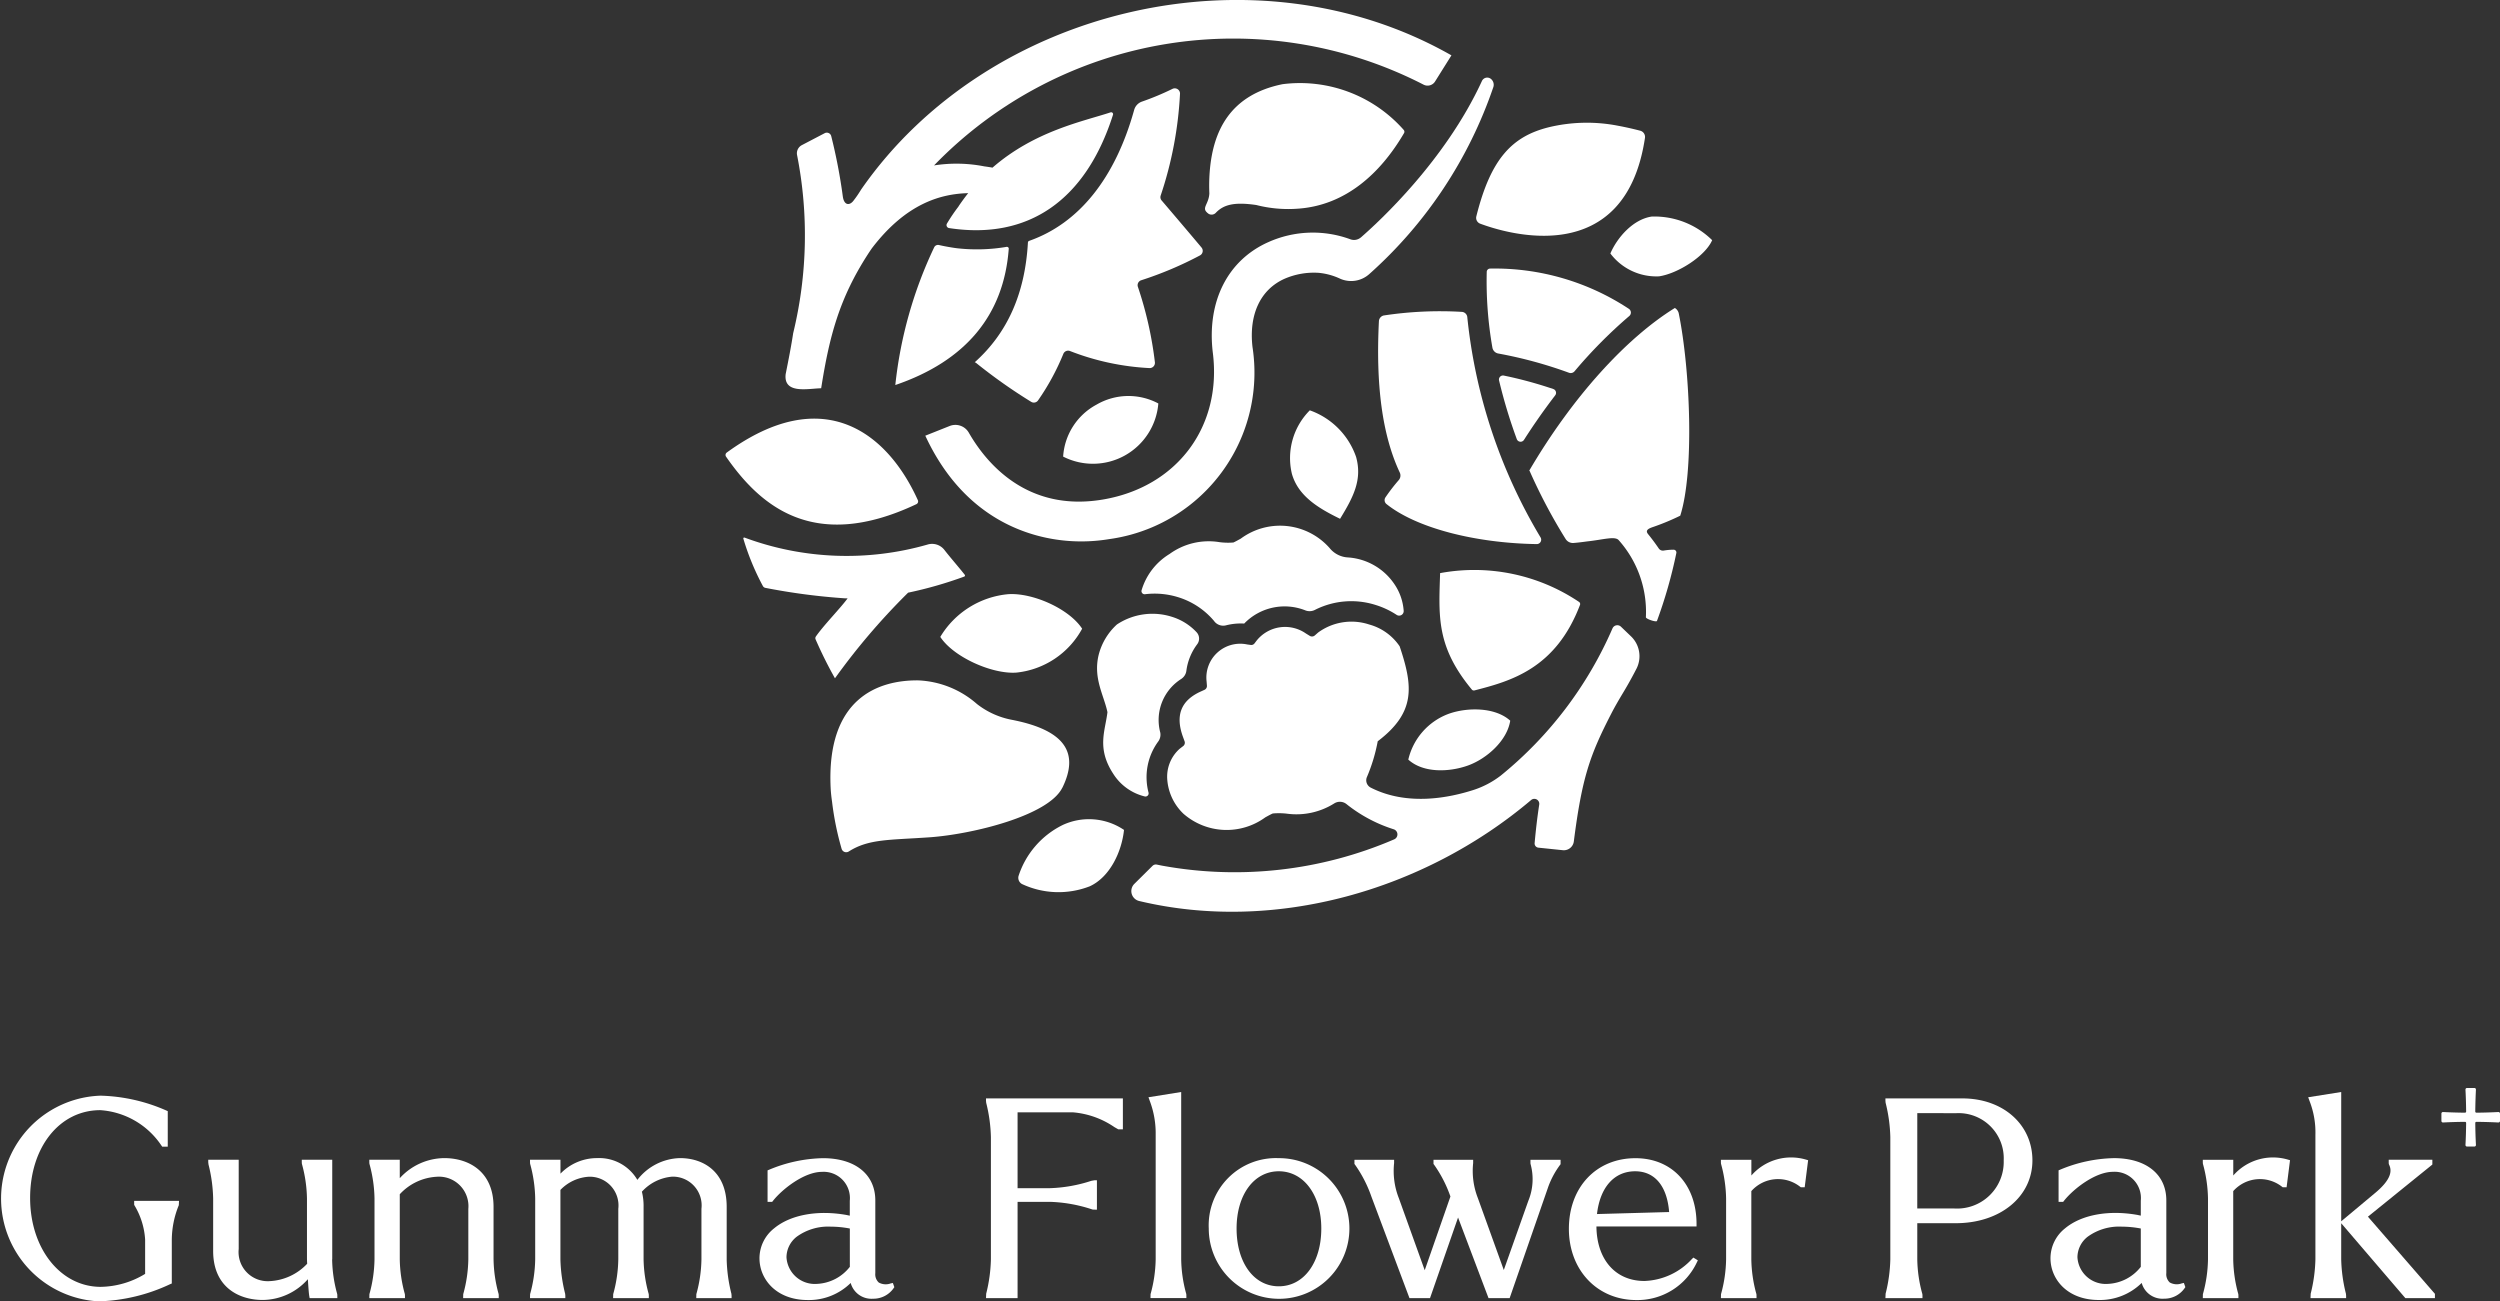 <svg xmlns="http://www.w3.org/2000/svg" width="238.012" height="123.895" viewBox="0 0 238.012 123.895">
  <rect x="0" y="0" width="238.012" height="123.895" fill="#333333" stroke="none"/>
  <g id="グループ_25040" data-name="グループ 25040" transform="translate(0 0)">
    <g id="グループ_246" data-name="グループ 246" transform="translate(0 0)">
      <path id="パス_360" data-name="パス 360" d="M141.454,69.734a6.13,6.13,0,0,0-3.849,4.361c1.428,1.295,3.889,1.2,5.669.566s3.743-2.366,4.035-4.272c-1.427-1.294-4.075-1.289-5.855-.656" transform="translate(-3.528 -1.777)" fill="#fff"/>
      <path id="パス_361" data-name="パス 361" d="M103.692,80.612a8.239,8.239,0,0,0-4.175,4.85.678.678,0,0,0,.342.759,8.2,8.2,0,0,0,6.435.214c1.952-.892,3.058-3.337,3.268-5.371a5.951,5.951,0,0,0-5.87-.453" transform="translate(-2.551 -2.052)" fill="#fff"/>
      <path id="パス_362" data-name="パス 362" d="M98.334,58.058a8.436,8.436,0,0,0-6.458,4.066c1.253,1.92,4.924,3.558,7.234,3.4a8.065,8.065,0,0,0,6.271-4.18c-1.254-1.919-4.737-3.444-7.047-3.286" transform="translate(-2.356 -1.488)" fill="#fff"/>
      <path id="パス_363" data-name="パス 363" d="M107.061,39.513a6.048,6.048,0,0,0-3.181,4.949,6.245,6.245,0,0,0,9.063-5.058,6.045,6.045,0,0,0-5.882.109" transform="translate(-2.664 -0.992)" fill="#fff"/>
      <path id="パス_364" data-name="パス 364" d="M161.292,21.158c-1.773.257-3.288,1.988-3.942,3.515a5.474,5.474,0,0,0,4.633,2.177c1.774-.257,4.4-1.916,5.058-3.443a7.833,7.833,0,0,0-5.749-2.249" transform="translate(-4.035 -0.541)" fill="#fff"/>
      <path id="パス_365" data-name="パス 365" d="M131.869,22.805a1,1,0,0,1-1.015.161,10.357,10.357,0,0,0-7.792.283c-3.862,1.723-5.839,5.629-5.287,10.448.926,7.092-3.388,12.874-10.49,14.06-7.266,1.214-11.128-3.573-12.729-6.365a1.474,1.474,0,0,0-1.824-.642l-2.321.924c3.778,8.152,10.21,9.782,13.717,10.026h.006a16.236,16.236,0,0,0,3.78-.179,16,16,0,0,0,13.648-18.288c-.356-3.106.758-5.475,3.054-6.5a7.03,7.03,0,0,1,3.227-.566,6.167,6.167,0,0,1,2.061.56,2.583,2.583,0,0,0,2.776-.44A41.979,41.979,0,0,0,144.493,8.481a.717.717,0,0,0-.236-.778.556.556,0,0,0-.854.207c-3.494,7.585-9.785,13.376-11.534,14.9" transform="translate(-2.318 -0.194)" fill="#fff"/>
      <path id="パス_366" data-name="パス 366" d="M88.309,57.782l.02-.019.028,0a38.357,38.357,0,0,0,5.3-1.521.114.114,0,0,0,.052-.179c-.629-.791-1.386-1.652-1.946-2.375a1.479,1.479,0,0,0-1.585-.5,27.931,27.931,0,0,1-17.435-.663.086.086,0,0,0-.11.107,23.741,23.741,0,0,0,1.845,4.481.352.352,0,0,0,.25.2,60.74,60.74,0,0,0,7.628,1h.2l-.12.16c-.616.82-2.175,2.429-2.9,3.472a.281.281,0,0,0-.023.278,40.523,40.523,0,0,0,1.841,3.7,63.394,63.394,0,0,1,6.949-8.137" transform="translate(-1.862 -1.346)" fill="#fff"/>
      <path id="パス_367" data-name="パス 367" d="M89.063,49.048a.289.289,0,0,0,.141-.376c-2.841-6.294-8.9-11.3-18.194-4.538a.286.286,0,0,0-.069.392c3.153,4.538,8.235,9.2,18.122,4.522" transform="translate(-1.818 -1.049)" fill="#fff"/>
      <path id="パス_368" data-name="パス 368" d="M118.471,60.475a1.075,1.075,0,0,0,1.118.375,5.66,5.66,0,0,1,1.724-.166,5.344,5.344,0,0,1,5.828-1.254,1.113,1.113,0,0,0,.924-.057,7.644,7.644,0,0,1,5.71-.476,7.9,7.9,0,0,1,2.049.957.432.432,0,0,0,.674-.371,5.134,5.134,0,0,0-.894-2.567,5.782,5.782,0,0,0-4.39-2.527,2.406,2.406,0,0,1-1.773-.9,6.294,6.294,0,0,0-8.452-.893c-.247.137-.552.308-.707.37a6.249,6.249,0,0,1-1.311-.032,6.347,6.347,0,0,0-4.763,1.125,6.058,6.058,0,0,0-2.657,3.431.3.3,0,0,0,.32.4,7.515,7.515,0,0,1,3.126.275,7.254,7.254,0,0,1,3.477,2.307" transform="translate(-2.86 -1.317)" fill="#fff"/>
      <path id="パス_369" data-name="パス 369" d="M115.237,66.156a1.081,1.081,0,0,0,.46-.754,5.351,5.351,0,0,1,1.027-2.523.892.892,0,0,0-.039-1.133,5.372,5.372,0,0,0-2.38-1.49,6.12,6.12,0,0,0-5.219.734,5.872,5.872,0,0,0-1.74,2.9c-.538,2.224.5,3.83.838,5.451-.218,1.8-1.028,3.42.532,5.835a4.932,4.932,0,0,0,3.01,2.185.3.3,0,0,0,.367-.371,5.634,5.634,0,0,1-.169-1.011,5.753,5.753,0,0,1,1.07-3.815,1.1,1.1,0,0,0,.218-.886,4.624,4.624,0,0,1,2.025-5.118" transform="translate(-2.749 -1.538)" fill="#fff"/>
      <path id="パス_370" data-name="パス 370" d="M98.068,24.117a16.828,16.828,0,0,1-4.637.139c-.425-.044-1.311-.2-1.786-.315a.409.409,0,0,0-.464.22,40.513,40.513,0,0,0-3.7,13.109c6.69-2.284,10.329-6.644,10.8-12.975a.158.158,0,0,0-.054-.134.194.194,0,0,0-.164-.045" transform="translate(-2.243 -0.613)" fill="#fff"/>
      <path id="パス_371" data-name="パス 371" d="M114.784,9.174a.5.5,0,0,0-.728-.487A25.828,25.828,0,0,1,111.145,9.9a1.164,1.164,0,0,0-.724.784c-1.81,6.5-5.252,10.8-10,12.469a.176.176,0,0,0-.116.156c-.272,4.842-1.945,8.617-5.063,11.4a.457.457,0,0,1,.132.068,50.814,50.814,0,0,0,5.252,3.707.488.488,0,0,0,.626-.117,22.713,22.713,0,0,0,2.428-4.462.493.493,0,0,1,.625-.267,24.136,24.136,0,0,0,7.582,1.627.5.5,0,0,0,.509-.533,35.369,35.369,0,0,0-1.623-7.207.492.492,0,0,1,.33-.626,34.191,34.191,0,0,0,5.578-2.359.493.493,0,0,0,.15-.755c-1.048-1.256-3.19-3.768-3.8-4.483a.481.481,0,0,1-.092-.448,36.067,36.067,0,0,0,1.844-9.685" transform="translate(-2.442 -0.221)" fill="#fff"/>
      <path id="パス_372" data-name="パス 372" d="M153.631,36.02a45.09,45.09,0,0,1,5.21-5.262.428.428,0,0,0-.044-.686,23.185,23.185,0,0,0-13.206-3.83.321.321,0,0,0-.321.311,36.514,36.514,0,0,0,.539,7.216.689.689,0,0,0,.554.559,41.162,41.162,0,0,1,6.732,1.832.483.483,0,0,0,.536-.14" transform="translate(-3.725 -0.673)" fill="#fff"/>
      <path id="パス_373" data-name="パス 373" d="M151.641,37.979a38.942,38.942,0,0,0-4.713-1.282.385.385,0,0,0-.455.461,49.314,49.314,0,0,0,1.688,5.586.384.384,0,0,0,.684.076c.894-1.4,1.892-2.83,2.973-4.242a.385.385,0,0,0-.176-.6" transform="translate(-3.756 -0.94)" fill="#fff"/>
      <path id="パス_374" data-name="パス 374" d="M163.291,30.089c-4.668,2.888-9.749,8.48-13.84,15.44l-.036-.022a52.023,52.023,0,0,0,3.467,6.572.821.821,0,0,0,.76.386c.605-.047,1.3-.152,1.3-.149,1.551-.167,2.635-.527,3-.117a10.259,10.259,0,0,1,2.585,7.336c0,.165,1,.5,1.056.351a45.1,45.1,0,0,0,1.844-6.462.266.266,0,0,0-.266-.319,5.884,5.884,0,0,0-.954.085.474.474,0,0,1-.456-.207c-.357-.522-.7-.976-1-1.344-.171-.209-.261-.438.327-.649l-.007,0a22.269,22.269,0,0,0,2.728-1.123c1.35-4.231.947-13.885-.139-19.246a.807.807,0,0,0-.369-.527" transform="translate(-3.831 -0.771)" fill="#fff"/>
      <path id="パス_375" data-name="パス 375" d="M143.148,30.984a.559.559,0,0,0-.544-.514,35.815,35.815,0,0,0-7.427.347.591.591,0,0,0-.445.547c-.3,5.99.291,10.786,1.984,14.4a.666.666,0,0,1-.1.729,17.46,17.46,0,0,0-1.255,1.629.477.477,0,0,0,.082.638c2.792,2.252,8.368,3.73,14.317,3.82a.42.42,0,0,0,.361-.637,50.818,50.818,0,0,1-6.974-20.96" transform="translate(-3.453 -0.78)" fill="#fff"/>
      <path id="パス_376" data-name="パス 376" d="M154.029,59.028a.245.245,0,0,0-.1-.3,17.869,17.869,0,0,0-13.217-2.735l-.016.5c-.127,3.854-.219,6.654,3.034,10.583a.25.25,0,0,0,.251.085c3.449-.886,7.733-2.059,10.046-8.131" transform="translate(-3.607 -1.429)" fill="#fff"/>
      <path id="パス_377" data-name="パス 377" d="M130.813,50.42c1.287-2.1,2.123-3.74,1.524-5.891a7.2,7.2,0,0,0-4.406-4.436,6.446,6.446,0,0,0-1.71,6.028c.6,2.152,2.561,3.309,4.592,4.3" transform="translate(-3.231 -1.028)" fill="#fff"/>
      <path id="パス_378" data-name="パス 378" d="M117.94,20.449c.02.018.136.109.149.117a.556.556,0,0,0,.677-.094c.742-.786,1.767-1.053,3.859-.746a12.27,12.27,0,0,0,4.073.339h.007c4.416-.349,7.724-3.318,9.985-7.184a.263.263,0,0,0-.032-.307,13.166,13.166,0,0,0-11.527-4.353c-5.1,1.031-6.583,4.57-6.918,8.057l0,0a17.276,17.276,0,0,0-.057,2.351c-.057,1.014-.746,1.356-.212,1.818" transform="translate(-3.019 -0.207)" fill="#fff"/>
      <path id="パス_379" data-name="パス 379" d="M157.164,61.23a.5.5,0,0,0-.813.154A37.037,37.037,0,0,1,145.711,75.4a8.612,8.612,0,0,1-2.636,1.38c-2.16.688-6.192,1.571-9.739-.236a.783.783,0,0,1-.354-1.032A16.167,16.167,0,0,0,134,72.13c3.628-2.755,3.369-5.224,2.087-9.042a5.13,5.13,0,0,0-2.9-2.075,5.379,5.379,0,0,0-4.859.763l-.321.281a.4.4,0,0,1-.471.041l-.363-.222a3.468,3.468,0,0,0-4.7.668l-.2.264a.382.382,0,0,1-.366.151l-.332-.045a3.221,3.221,0,0,0-3.867,3.525l.031.4a.4.4,0,0,1-.232.394l-.368.167c-1.881.858-2.428,2.277-1.673,4.333l.146.4a.4.4,0,0,1-.132.454l-.337.259a3.556,3.556,0,0,0-1.174,3,5,5,0,0,0,1.54,3.189,6.247,6.247,0,0,0,7.793.336c.248-.136.557-.307.713-.367a6.612,6.612,0,0,1,1.357.022,6.759,6.759,0,0,0,4.479-.973,1.01,1.01,0,0,1,1.159.046,13.882,13.882,0,0,0,4.515,2.412.513.513,0,0,1,.038.959,38.41,38.41,0,0,1-22.109,2.5l-.49-.1a.453.453,0,0,0-.407.124l-1.729,1.714a.969.969,0,0,0,.456,1.629c12.888,3.082,27.12-.979,37.323-9.614a.471.471,0,0,1,.768.437c-.169,1.1-.316,2.315-.437,3.667a.4.4,0,0,0,.353.432l2.332.242a.958.958,0,0,0,1.047-.832c.778-6.117,1.544-8.24,3.564-12.168.355-.69.749-1.361,1.15-2.028q.666-1.108,1.257-2.264a2.623,2.623,0,0,0-.513-3.055Z" transform="translate(-2.834 -1.558)" fill="#fff"/>
      <path id="パス_380" data-name="パス 380" d="M144.614,21.6c2.494.933,13.81,4.426,15.693-8.169a.611.611,0,0,0-.45-.679c-.48-.126-1.25-.313-2.129-.476a15.476,15.476,0,0,0-6.576.145c-3.465.865-5.521,2.95-6.9,8.485a.59.59,0,0,0,.365.695" transform="translate(-3.698 -0.307)" fill="#fff"/>
      <path id="パス_381" data-name="パス 381" d="M103.224,76.7c1.6-3.269.352-5.478-4.867-6.478a7.709,7.709,0,0,1-3.265-1.493,9.038,9.038,0,0,0-5.6-2.25c-3.8-.03-8.749,1.691-8.328,10.267.021.434.073.872.134,1.3a27.884,27.884,0,0,0,.912,4.48.456.456,0,0,0,.681.242c1.887-1.2,3.813-1.08,7.663-1.347,4.09-.284,11.358-2.06,12.665-4.724" transform="translate(-2.081 -1.704)" fill="#fff"/>
      <path id="パス_382" data-name="パス 382" d="M80.147,36.967c.781-4.967,1.73-8.551,4.448-12.761.128-.2.254-.384.379-.567,3.284-4.307,6.605-5.186,9.17-5.25q-.46.58-.9,1.227a.467.467,0,0,1-.032.057,16.72,16.72,0,0,0-1.091,1.614.285.285,0,0,0,.2.426c7.545,1.159,13.022-2.641,15.61-10.787a.183.183,0,0,0-.229-.23c-2.6.863-7.216,1.758-11.243,5.265-.255-.047-.517-.087-.783-.122a13.76,13.76,0,0,0-4.782-.09,39.628,39.628,0,0,1,46.6-7.692.838.838,0,0,0,1.1-.3l1.558-2.487C121.492-5.356,96.052.682,83.989,17.991c-.044.064-.084.129-.125.195a9.848,9.848,0,0,1-.658.943c-.357.453-.883.44-1-.439a51.524,51.524,0,0,0-1.1-5.728.434.434,0,0,0-.624-.282l-2.18,1.14a.878.878,0,0,0-.452.927,39.439,39.439,0,0,1-.367,16.971c-.185,1.221-.437,2.507-.716,3.9-.224,1.938,2.143,1.37,3.384,1.347" transform="translate(-1.968 0)" fill="#fff"/>
      <path id="パス_383" data-name="パス 383" d="M244.082,108.637a.148.148,0,0,0-.11-.041c-.658.035-1.341.057-2.088.064a.117.117,0,0,1-.077-.032.112.112,0,0,1-.032-.077c.008-.747.029-1.43.063-2.088a.147.147,0,0,0-.04-.11.146.146,0,0,0-.108-.047h-.7a.149.149,0,0,0-.108.047.151.151,0,0,0-.04.11c.035.663.056,1.346.063,2.088a.106.106,0,0,1-.032.077.138.138,0,0,1-.077.032c-.747-.008-1.43-.029-2.088-.064a.15.15,0,0,0-.11.041.146.146,0,0,0-.047.108v.7a.145.145,0,0,0,.047.107.148.148,0,0,0,.11.041c.662-.035,1.345-.056,2.088-.063a.1.1,0,0,1,.077.031.108.108,0,0,1,.032.078c-.008.743-.028,1.426-.063,2.088a.147.147,0,0,0,.148.156h.7a.147.147,0,0,0,.148-.156c-.035-.66-.056-1.342-.063-2.088a.108.108,0,0,1,.032-.077.1.1,0,0,1,.077-.032c.742.008,1.425.028,2.088.063a.148.148,0,0,0,.11-.041.145.145,0,0,0,.047-.107v-.7a.146.146,0,0,0-.047-.108" transform="translate(-6.117 -2.726)" fill="#fff"/>
      <path id="パス_384" data-name="パス 384" d="M12.774,117.45l.028.053a7.143,7.143,0,0,1,1.015,3.26v3.261a8.345,8.345,0,0,1-4.264,1.236c-3.811-.026-6.685-3.665-6.685-8.462,0-4.845,2.811-8.36,6.681-8.36a7.608,7.608,0,0,1,5.823,3.374l.071.1h.528v-3.381l-.142-.063a16.544,16.544,0,0,0-6.251-1.41,9.8,9.8,0,0,0-.192,19.581A17.03,17.03,0,0,0,16.208,125l.148-.06v-4.176a8.852,8.852,0,0,1,.668-3.281l.019-.408h-4.27Z" transform="translate(0 -2.745)" fill="#fff"/>
      <path id="パス_385" data-name="パス 385" d="M32.153,122.8v-9.481h-2.9v.239l.008.138a13.167,13.167,0,0,1,.486,3.311v5.535c0,.164,0,.389.02.677a5.248,5.248,0,0,1-3.6,1.658,2.774,2.774,0,0,1-2.919-3.057v-8.5h-2.9v.239l.026.216a14.406,14.406,0,0,1,.441,3.233V122c0,3.441,2.436,4.667,4.717,4.667a5.793,5.793,0,0,0,4.3-1.975c.045.709.088,1.342.133,1.6l.035.2h2.637v-.239l-.008-.139a13.022,13.022,0,0,1-.486-3.311" transform="translate(-0.522 -2.905)" fill="#fff"/>
      <path id="パス_386" data-name="パス 386" d="M47.913,122.8V117.8c0-3.423-2.422-4.642-4.69-4.642a5.8,5.8,0,0,0-4.238,1.912v-1.757h-2.9v.239l.009.138a13.214,13.214,0,0,1,.486,3.311V122.8a13.022,13.022,0,0,1-.486,3.311l-.009.378H39.48v-.239l-.009-.139a13.022,13.022,0,0,1-.486-3.311v-6.2a5.166,5.166,0,0,1,3.506-1.666,2.809,2.809,0,0,1,3.021,3.058V122.8a13.022,13.022,0,0,1-.486,3.311l-.008.378h3.39v-.239l-.008-.139a13.022,13.022,0,0,1-.486-3.311" transform="translate(-0.925 -2.901)" fill="#fff"/>
      <path id="パス_387" data-name="パス 387" d="M70.512,122.8V117.8c0-3.423-2.295-4.642-4.442-4.642a5.282,5.282,0,0,0-4.062,2.073,4.217,4.217,0,0,0-3.821-2.073,4.829,4.829,0,0,0-3.5,1.482v-1.327h-2.9v.239l.008.138a13.167,13.167,0,0,1,.486,3.311V122.8a13.022,13.022,0,0,1-.486,3.311l-.008.378h3.363v-.239l-.018-.182a14.642,14.642,0,0,1-.449-3.268v-6.613a4.1,4.1,0,0,1,2.727-1.257,2.737,2.737,0,0,1,2.783,3.057V122.8a13.022,13.022,0,0,1-.486,3.311l-.009.378H63.1v-.239l-.008-.139A13.022,13.022,0,0,1,62.6,122.8V117.8a5.61,5.61,0,0,0-.161-1.443,4.393,4.393,0,0,1,2.888-1.433,2.737,2.737,0,0,1,2.782,3.057V122.8a13.022,13.022,0,0,1-.486,3.311l-.008.378h3.363v-.239l-.018-.182a14.641,14.641,0,0,1-.449-3.268" transform="translate(-1.328 -2.901)" fill="#fff"/>
      <path id="パス_388" data-name="パス 388" d="M86.7,125.089A1.363,1.363,0,0,1,85.562,125a1.061,1.061,0,0,1-.325-.886v-6.925c0-2.482-1.913-4.024-4.992-4.024a13.922,13.922,0,0,0-5.119,1.1l-.147.061v3h.437l.072-.091c.88-1.116,2.974-2.767,4.674-2.767a2.5,2.5,0,0,1,2.645,2.748v1.423l-.044-.009c-.076-.015-.155-.031-.251-.054-2.782-.5-5.37-.019-6.923,1.28a3.629,3.629,0,0,0-1.38,2.843c0,1.974,1.582,3.972,4.607,3.972a5.665,5.665,0,0,0,4.077-1.626,2.047,2.047,0,0,0,2.131,1.5,2.341,2.341,0,0,0,1.955-1l.07-.1-.141-.4Zm-3.888-5.228v3.649a4.208,4.208,0,0,1-3.139,1.623,2.7,2.7,0,0,1-2.893-2.541,2.5,2.5,0,0,1,.961-1.939A5.1,5.1,0,0,1,81,119.684a9.849,9.849,0,0,1,1.8.176" transform="translate(-1.903 -2.901)" fill="#fff"/>
      <path id="パス_389" data-name="パス 389" d="M96.342,107.563l.019.184a14.686,14.686,0,0,1,.448,3.265v11.637a14.642,14.642,0,0,1-.449,3.268l-.018.421h3.006v-9.165h3.085a14.017,14.017,0,0,1,3.934.694l.146.043.389.01v-2.8h-.24l-.291.052a14.018,14.018,0,0,1-3.938.7H99.348v-7.22h5.282a8.166,8.166,0,0,1,3.926,1.4l.379.218h.439v-2.948H96.342Z" transform="translate(-2.47 -2.752)" fill="#fff"/>
      <path id="パス_390" data-name="パス 390" d="M115.332,122.633V106.7l-3.116.5.13.361a8.71,8.71,0,0,1,.557,3.2v11.868a13.022,13.022,0,0,1-.486,3.311l-.008.378h3.417v-.239l-.008-.139a13.022,13.022,0,0,1-.486-3.311" transform="translate(-2.877 -2.736)" fill="#fff"/>
      <path id="パス_391" data-name="パス 391" d="M124.777,113.163a6.4,6.4,0,0,0-6.668,6.7,6.695,6.695,0,1,0,6.668-6.7m4.046,6.7c0,3.239-1.664,5.5-4.046,5.5s-4.019-2.263-4.019-5.5c0-3.209,1.653-5.451,4.019-5.451s4.046,2.242,4.046,5.451" transform="translate(-3.029 -2.901)" fill="#fff"/>
      <path id="パス_392" data-name="パス 392" d="M149.1,113.663l.017.087a5.42,5.42,0,0,1-.222,3.489l-2.332,6.578-2.463-6.832a7.083,7.083,0,0,1-.455-3.348v-.316h-3.775v.4l.051.063a12.151,12.151,0,0,1,1.551,3.006l.009.031-2.446,7.016-2.462-6.852a7.08,7.08,0,0,1-.454-3.348v-.316h-3.776v.4l.051.063a12.135,12.135,0,0,1,1.558,3.028l3.63,9.68h1.957l2.669-7.673,2.9,7.673h2.012l3.679-10.608a8.15,8.15,0,0,1,1.121-2.077l.048-.063v-.422H149.1Z" transform="translate(-3.394 -2.905)" fill="#fff"/>
      <path id="パス_393" data-name="パス 393" d="M165.018,122.756a6.431,6.431,0,0,1-4.533,2.1c-2.749,0-4.535-2.033-4.566-5.187h9.531v-.239c0-3.746-2.337-6.263-5.816-6.263-3.732,0-6.337,2.766-6.337,6.726,0,3.928,2.7,6.779,6.419,6.779a6.249,6.249,0,0,0,5.764-3.586l.095-.194-.424-.262Zm-9.046-4.272c.294-2.555,1.641-4.071,3.635-4.071,1.871,0,3.04,1.41,3.234,3.88Z" transform="translate(-3.931 -2.901)" fill="#fff"/>
      <path id="パス_394" data-name="パス 394" d="M171.051,114.822v-1.506h-2.9v.239l.008.138a13.176,13.176,0,0,1,.486,3.312V122.8a13.029,13.029,0,0,1-.486,3.312l-.008.378h3.39v-.24l-.008-.138a13.028,13.028,0,0,1-.486-3.312v-6.5a3.4,3.4,0,0,1,4.647-.415l.063.046h.371l.326-2.574-.2-.057a5.021,5.021,0,0,0-5.211,1.523" transform="translate(-4.312 -2.9)" fill="#fff"/>
      <path id="パス_395" data-name="パス 395" d="M191.552,107.323h-7.326v.239l.018.184a14.686,14.686,0,0,1,.448,3.266v11.636a14.624,14.624,0,0,1-.449,3.268l-.018.422h3.527v-.24l-.008-.138a13.03,13.03,0,0,1-.486-3.312v-3.441h3.662c4.229,0,7.3-2.516,7.3-5.981,0-3.42-2.8-5.9-6.668-5.9m-4.293,1.405H191a4.3,4.3,0,0,1,4.486,4.5,4.44,4.44,0,0,1-4.705,4.575h-3.524Z" transform="translate(-4.724 -2.752)" fill="#fff"/>
      <path id="パス_396" data-name="パス 396" d="M212.839,125.089a1.363,1.363,0,0,1-1.133-.093,1.061,1.061,0,0,1-.325-.886v-6.925c0-2.482-1.913-4.024-4.992-4.024a13.922,13.922,0,0,0-5.119,1.1l-.147.061v3h.437l.072-.091c.88-1.116,2.974-2.767,4.674-2.767a2.5,2.5,0,0,1,2.645,2.748v1.423l-.044-.009c-.076-.015-.155-.031-.251-.054-2.783-.5-5.37-.019-6.923,1.28a3.629,3.629,0,0,0-1.38,2.843c0,1.974,1.582,3.972,4.607,3.972a5.665,5.665,0,0,0,4.077-1.626,2.047,2.047,0,0,0,2.131,1.5,2.341,2.341,0,0,0,1.955-1l.07-.1-.141-.4Zm-3.888-5.228v3.649a4.208,4.208,0,0,1-3.139,1.623,2.7,2.7,0,0,1-2.893-2.541,2.5,2.5,0,0,1,.961-1.939,5.1,5.1,0,0,1,3.268-.969,9.849,9.849,0,0,1,1.8.176" transform="translate(-5.137 -2.901)" fill="#fff"/>
      <path id="パス_397" data-name="パス 397" d="M218.137,114.822v-1.506h-2.9v.239l.008.138a13.177,13.177,0,0,1,.486,3.312V122.8a13.029,13.029,0,0,1-.486,3.312l-.008.378h3.39v-.24l-.008-.138a13.029,13.029,0,0,1-.486-3.312v-6.5a3.4,3.4,0,0,1,4.647-.415l.063.046h.371l.326-2.574-.2-.057a5.021,5.021,0,0,0-5.211,1.523" transform="translate(-5.519 -2.9)" fill="#fff"/>
      <path id="パス_398" data-name="パス 398" d="M237.355,113.607v-.456H233.2v.342l.025.107c.252.5.38,1.337-1.423,2.8l-3.124,2.608V106.7l-3.144.5.134.371a8.2,8.2,0,0,1,.553,3.193v11.868a14.624,14.624,0,0,1-.449,3.268l-.018.422h3.39v-.24l-.018-.182a14.682,14.682,0,0,1-.449-3.268v-3.439l6.105,7.129H237.6v-.406l-6.379-7.346Z" transform="translate(-5.783 -2.736)" fill="#fff"/>
    </g>
  </g>
</svg>
